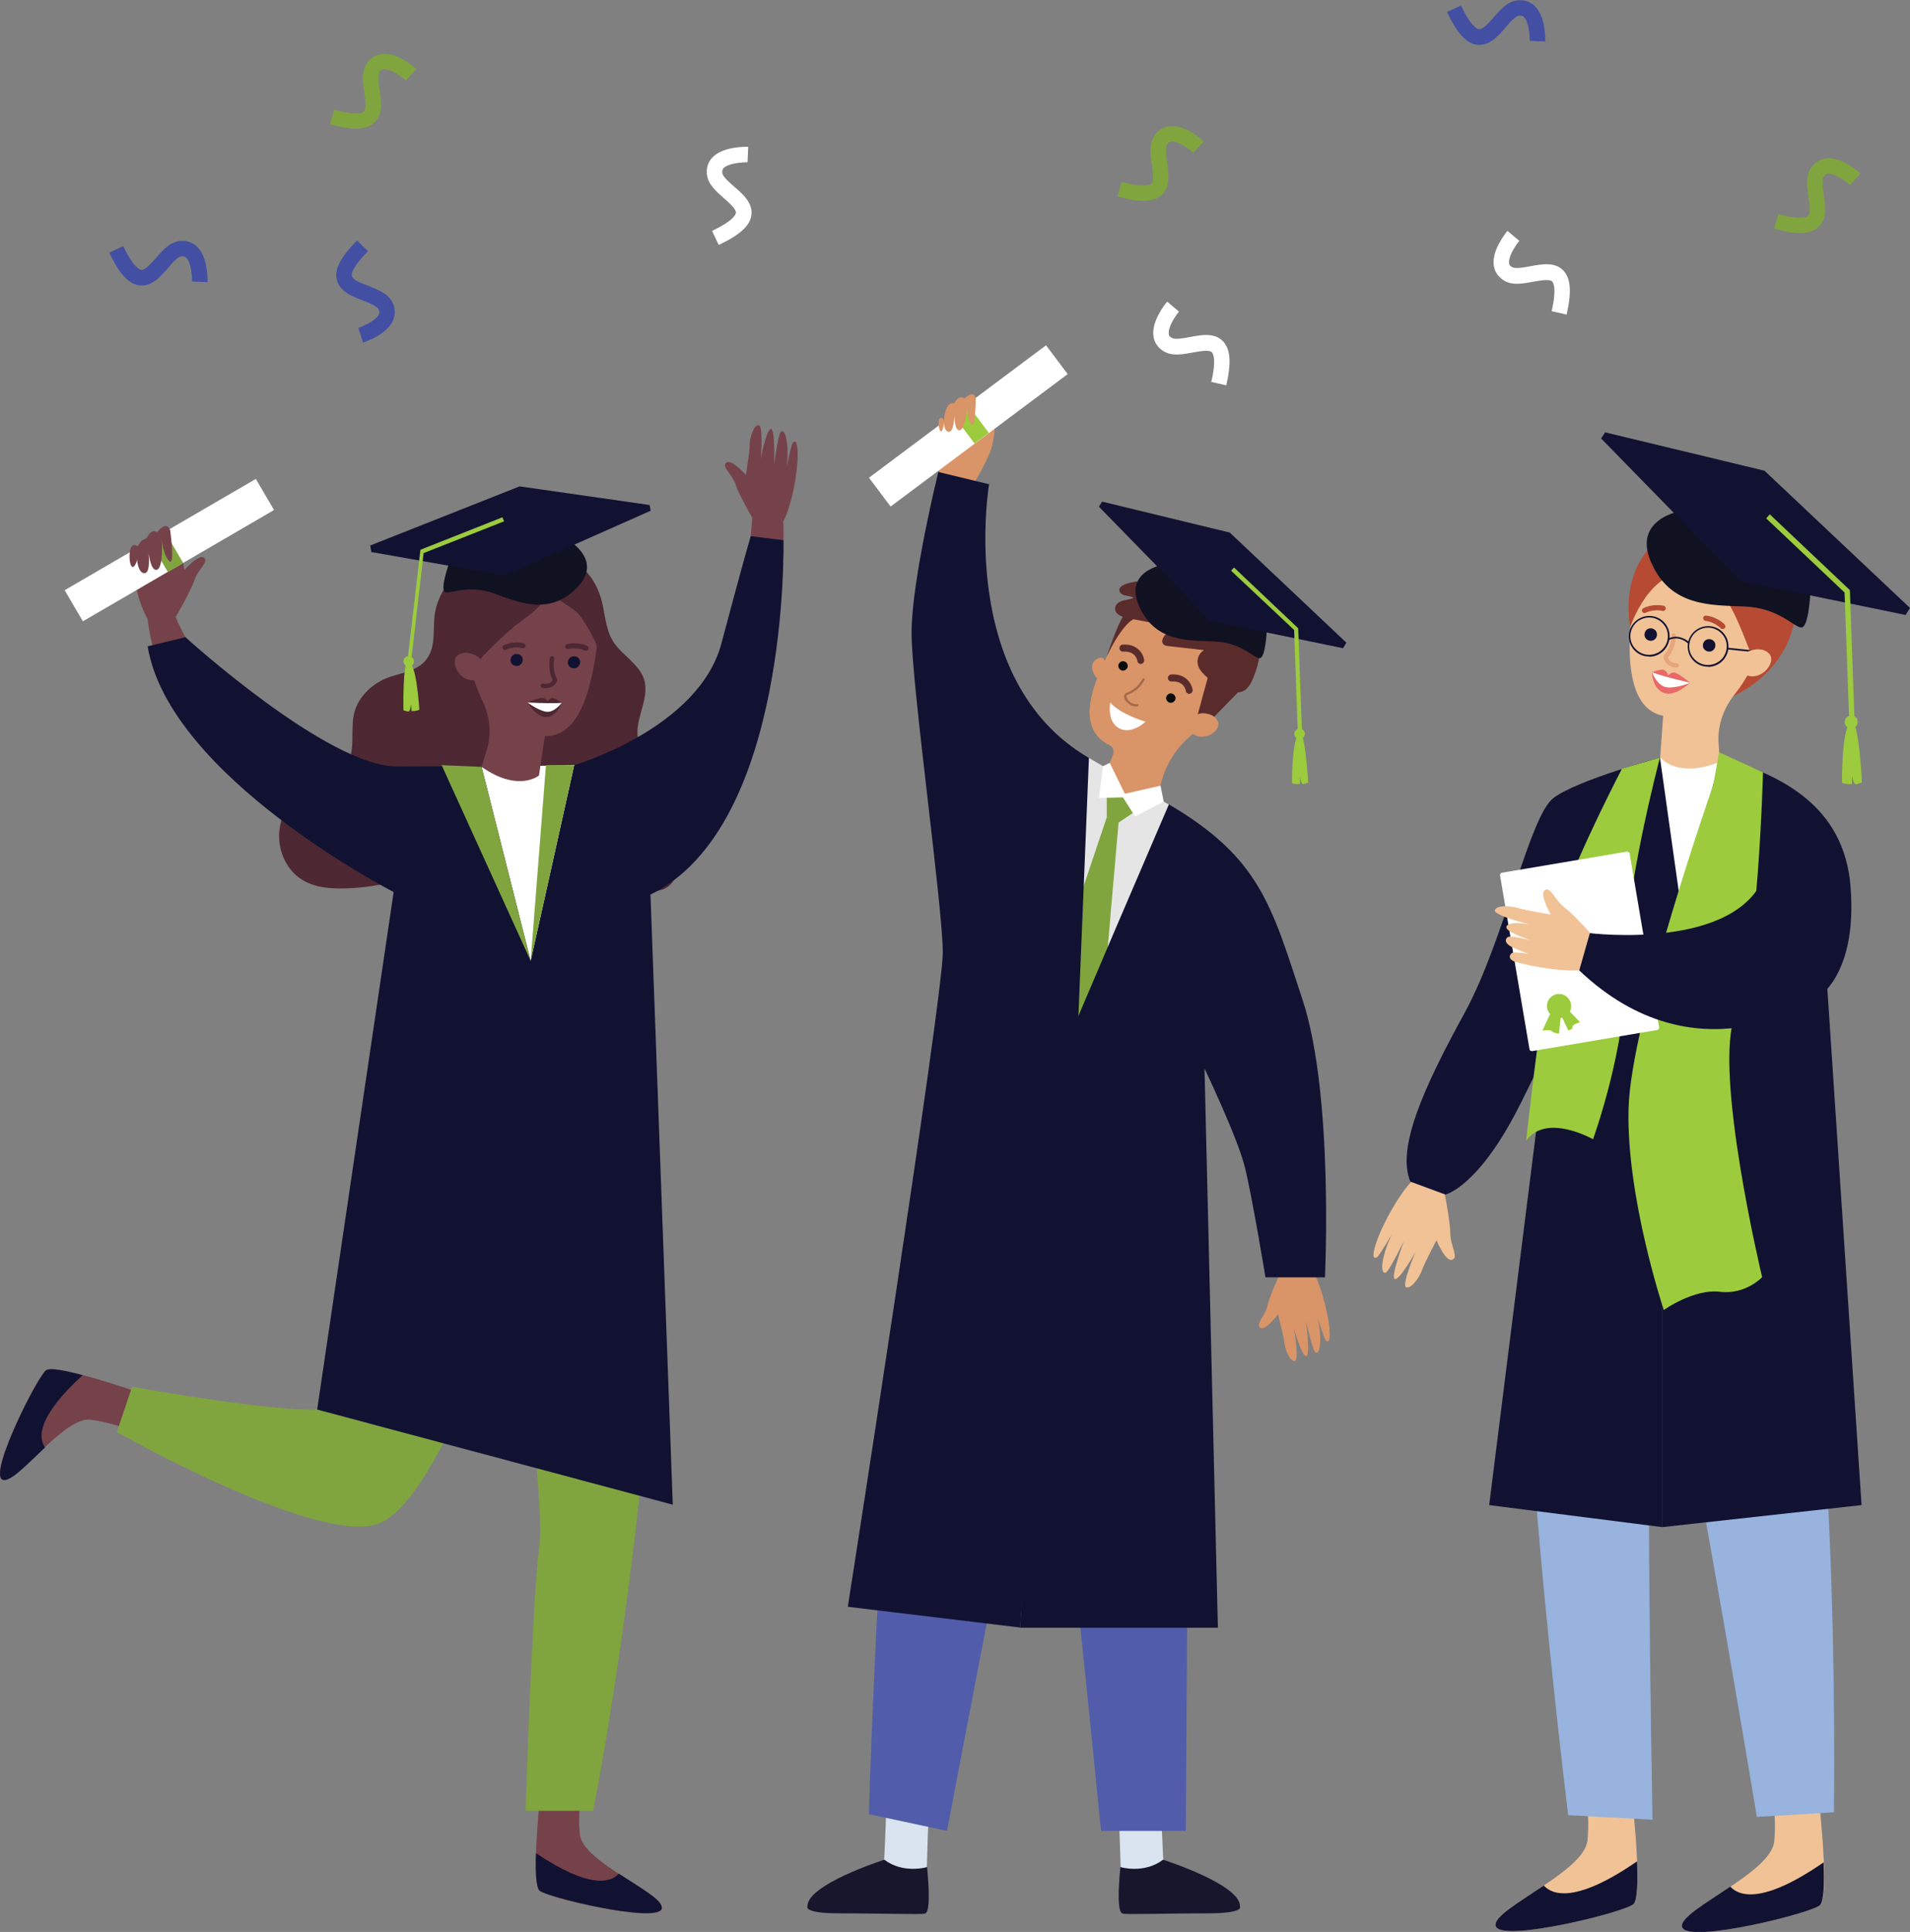 <svg width="358" height="362" viewBox="0 0 358 362" fill="none" xmlns="http://www.w3.org/2000/svg">
<rect x="0" y="0" width="358" height="362" fill="#808080" stroke="none"/>
<g clip-path="url(#clip0_2891_3367)">
<path d="M240.379 237.602C240.379 237.602 238.029 242.603 237.591 244.588C237.153 246.573 235.242 248.16 236.238 248.796C237.233 249.431 239.542 246.255 239.542 246.255C239.542 246.255 240.578 250.264 240.737 251.534C240.856 252.805 241.693 255.027 242.648 255.027C243.604 255.027 242.529 248.915 242.529 248.915C242.529 248.915 243.922 253.956 244.798 254.114C245.674 254.273 244.798 247.565 244.798 247.565C244.798 247.565 246.033 253.043 246.511 253.36C246.988 253.718 247.426 253.122 247.466 251.058C247.466 249.034 246.988 246.93 246.988 246.93C246.988 246.93 248.143 250.701 248.462 251.098C248.74 251.495 249.457 251.852 249.178 248.796C248.9 245.779 247.227 239.309 245.117 236.411L240.339 237.523L240.379 237.602Z" fill="#D99468"/>
<path d="M176.87 82.363C177.109 82.323 177.348 82.204 177.587 82.085C178.144 81.847 178.582 81.49 179.1 81.172C180.135 80.577 181.409 80.339 182.564 79.942C182.922 79.823 183.241 79.624 183.519 79.426C183.679 80.696 183.918 81.887 183.918 81.887C184.395 82.958 185.033 77.203 185.869 77.719C186.864 78.354 186.386 82.165 185.789 84.109C185.192 86.054 182.444 90.817 182.444 90.817L177.587 91.532C175.914 88.833 175.158 85.856 174.999 83.117C175.636 83.117 176.313 82.879 176.83 82.363H176.87Z" fill="#D99468"/>
<path d="M217.563 336.676C217.563 336.676 217.961 348.544 218.081 348.703C218.2 348.862 217.285 350.41 217.285 350.41L213.542 351.243L210.038 349.854C210.038 349.854 209.799 338.819 209.361 337.073C208.923 335.366 217.563 336.676 217.563 336.676Z" fill="#DAE4F1"/>
<path d="M210.038 349.854C210.038 349.854 214.458 351.164 218.001 348.465C218.001 348.465 232.694 353.148 232.415 357.277C232.415 357.277 233.092 358.467 226.841 358.507C220.589 358.507 210.874 358.745 210.595 358.586C210.317 358.428 209.122 359.182 209.998 349.814L210.038 349.854Z" fill="#18162C"/>
<path d="M166.199 336.676C166.199 336.676 165.801 348.544 165.681 348.703C165.562 348.862 166.478 350.41 166.478 350.41L170.22 351.243L173.724 349.854C173.724 349.854 173.963 338.819 174.401 337.073C174.839 335.366 166.199 336.676 166.199 336.676Z" fill="#DAE4F1"/>
<path d="M173.724 349.854C173.724 349.854 169.304 351.164 165.761 348.465C165.761 348.465 151.068 353.148 151.347 357.277C151.347 357.277 150.67 358.467 156.921 358.507C163.172 358.507 172.888 358.745 173.167 358.586C173.445 358.467 174.64 359.182 173.764 349.814L173.724 349.854Z" fill="#18162C"/>
<path d="M204.105 142.021L219.076 150.754L221.107 160.995L209.52 217.637L184.236 213.786L193.951 156.311L204.105 142.021Z" fill="#E5E5E5"/>
<path d="M174.441 208.825C174.441 208.825 166.159 236.57 162.854 339.931L177.507 343.066C177.507 343.066 194.668 252.209 195.942 251.058C197.177 249.907 206.375 343.066 206.375 343.066H222.262L223.098 217.001L174.401 208.825H174.441Z" fill="#515DAA"/>
<path d="M207.449 124.715C207.449 124.715 207.091 122.969 206.175 123.247C203.746 123.921 204.821 126.501 205.897 127.414L207.489 124.755L207.449 124.715Z" fill="#D99468"/>
<path d="M209.122 119.476C209.122 119.476 209.242 119.198 209.281 119.039C211.909 112.649 219.475 109.711 225.806 112.807C231.101 115.387 233.769 121.5 232.017 127.137C231.38 129.201 230.225 130.987 228.792 132.376C226.682 134.559 224.85 136.425 223.138 137.893C220.271 140.315 218.32 143.609 217.484 147.261L216.847 150.119C208.485 150.952 206.733 146.269 206.733 146.269L208.644 141.307C208.883 140.672 208.605 139.918 207.967 139.64C199.685 135.591 207.529 123.366 209.122 119.516V119.476Z" fill="#D99468"/>
<path d="M209.679 124.437C209.878 124.001 210.396 123.763 210.834 123.961C211.272 124.16 211.511 124.676 211.312 125.112C211.113 125.549 210.595 125.787 210.157 125.589C209.719 125.39 209.48 124.874 209.679 124.437Z" fill="#0C0C0C"/>
<path d="M218.638 130.471C218.837 130.034 219.355 129.796 219.793 129.994C220.231 130.193 220.47 130.709 220.271 131.146C220.072 131.582 219.554 131.82 219.116 131.622C218.678 131.423 218.439 130.907 218.638 130.471Z" fill="#0C0C0C"/>
<path d="M222.62 129.955C222.62 129.955 222.859 130.034 222.978 129.994C223.337 129.955 223.576 129.598 223.536 129.24C223.376 128.169 222.301 126.184 219.514 126.382C219.156 126.382 218.877 126.74 218.917 127.097C218.917 127.454 219.275 127.732 219.634 127.692C221.943 127.533 222.262 129.359 222.262 129.439C222.262 129.677 222.461 129.875 222.66 129.955H222.62Z" fill="#5A2B2B"/>
<path d="M213.542 124.358C213.542 124.358 213.781 124.437 213.9 124.398C214.259 124.358 214.497 124.001 214.458 123.644C214.298 122.572 213.223 120.587 210.436 120.786C210.078 120.786 209.799 121.143 209.839 121.5C209.839 121.857 210.197 122.135 210.555 122.096C212.865 121.937 213.183 123.763 213.183 123.842C213.183 124.08 213.383 124.279 213.582 124.358H213.542Z" fill="#5A2B2B"/>
<path d="M232.216 129.558L226.204 135.71L224.333 134.48L227.12 124.239L232.216 129.558Z" fill="#5A2B2B"/>
<path d="M224.133 134.083C224.452 133.805 224.89 133.646 225.328 133.646C226.244 133.646 227.717 133.884 228.274 135.194C229.071 137.139 224.81 139.64 222.819 136.703C222.819 136.703 222.341 135.591 224.093 134.083H224.133Z" fill="#D99468"/>
<path d="M211.312 131.622C212.108 132.535 213.223 132.336 213.223 132.336C213.343 132.336 213.382 132.217 213.382 132.098C213.382 131.979 213.263 131.939 213.144 131.939C213.104 131.939 211.869 132.138 211.232 130.828C211.113 130.63 211.113 130.471 211.113 130.391C211.153 130.272 211.392 130.153 211.67 130.034C212.347 129.717 213.502 129.201 214.537 127.375C214.577 127.295 214.537 127.176 214.458 127.097C214.378 127.057 214.258 127.097 214.179 127.176C213.183 128.883 212.188 129.359 211.471 129.677C211.113 129.836 210.794 129.994 210.715 130.272C210.635 130.471 210.715 130.709 210.834 131.026C210.954 131.265 211.073 131.463 211.232 131.622H211.312Z" fill="#A36948"/>
<path d="M214.736 135.234C214.736 135.234 210.277 134.004 208.087 131.662C208.087 131.662 207.41 135.194 209.759 136.464C212.108 137.735 214.696 135.234 214.696 135.234H214.736Z" fill="white"/>
<path d="M233.49 129.201C234.167 128.645 234.565 127.851 234.884 127.057C236.238 123.842 236.676 120.23 236.158 116.777C235.999 115.665 235.68 114.475 234.884 113.681C234.764 113.562 234.645 113.443 234.486 113.443C234.087 113.403 233.849 113.879 233.769 114.276C233.53 115.189 233.291 116.062 233.052 116.975C232.097 115.11 231.141 113.204 229.827 111.577C228.513 109.91 226.841 108.521 224.85 107.886C224.292 107.687 223.576 107.608 223.177 108.044C222.62 108.6 222.978 109.553 223.376 110.227C219.315 109.156 214.975 108.124 210.993 109.434C210.436 109.632 209.799 109.989 209.799 110.545C209.799 111.101 210.356 111.458 210.914 111.577C211.431 111.696 212.028 111.736 212.466 112.014C211.829 112.331 211.073 112.371 210.396 112.569C209.719 112.768 209.002 113.284 209.002 113.998C208.963 115.07 210.277 115.626 211.352 115.824C214.338 116.38 217.324 116.975 220.311 117.531C219.873 118.126 219.116 118.404 218.519 118.881C217.921 119.357 217.563 120.309 218.121 120.786C218.359 120.984 218.678 121.024 218.997 121.064C221.226 121.302 223.456 121.58 225.686 121.818C224.81 122.294 224.332 123.366 224.491 124.358C224.611 125.192 225.168 125.866 225.766 126.462C227.279 127.97 231.42 130.907 233.49 129.201Z" fill="#5A2B2B"/>
<path d="M212.706 115.903C212.706 115.903 210.635 116.38 207.45 122.969C207.45 122.969 209.998 115.189 211.193 114.713C212.387 114.236 212.706 115.903 212.706 115.903Z" fill="#5A2B2B"/>
<path d="M207.45 149.007V153.136L209.6 154.168L212.745 152.064L210.794 149.007H207.45Z" fill="#80A53F"/>
<path d="M218.121 150.198L217.524 147.221L210.834 148.73L208.007 142.934L206.733 143.57L205.977 149.523L210.476 149.404L212.746 152.977L218.121 150.198Z" fill="white"/>
<path d="M207.45 153.135L191.204 201.402L195.106 214.501L205.26 204.776L209.719 153.453L207.45 153.135Z" fill="#80A53F"/>
<path d="M204.105 142.021L201.875 196.718C201.875 196.718 200.482 202.791 200.482 205.292C200.482 215.652 191.762 295.316 191.204 304.961L158.912 301.071C158.912 301.071 176.711 187.113 176.711 178.499C176.711 169.886 170.857 128.367 170.857 118.563C170.857 108.759 175.874 88.436 175.874 88.436L185.391 90.738C185.391 90.738 179.1 127.454 204.105 142.021Z" fill="#111232"/>
<path d="M219.076 150.754C219.076 150.754 199.805 195.528 199.526 196.718C197.455 205.927 191.204 305.001 191.204 305.001H228.274L225.766 200.211C225.766 200.211 231.898 213.032 233.291 218.55C234.685 224.067 237.193 239.349 237.193 239.349H248.342C248.342 239.349 250.015 205.173 244.161 187.391C238.308 169.608 236.158 160.757 219.076 150.714V150.754Z" fill="#111232"/>
<path d="M237.432 118.047C237.432 118.047 237.233 123.564 235.999 123.326C234.765 123.088 232.575 120.389 227.558 120.19C222.541 119.992 216.329 120.309 213.422 113.363C210.556 106.417 219.156 105.583 219.156 105.583L237.432 118.047Z" fill="#101121"/>
<path d="M226.881 116.34L251.727 121.46L252.364 120.428L230.504 99.788L206.574 93.993L205.977 94.946L226.881 116.34Z" fill="#111232"/>
<path d="M244.52 137.219C244.36 136.703 243.803 136.425 243.285 136.584C242.768 136.742 242.489 137.298 242.648 137.814C242.808 138.33 243.365 138.608 243.883 138.449C244.4 138.29 244.679 137.735 244.52 137.219Z" fill="#9CCB3D"/>
<path d="M243.684 137.536C244.679 137.417 245.197 146.626 245.197 146.626C245.197 146.626 244.56 146.943 244.201 146.904C243.883 146.824 243.684 145.594 243.684 145.594V146.904C243.684 146.904 242.569 146.983 242.171 146.705C242.171 146.705 242.091 137.735 243.684 137.536Z" fill="#9CCB3D"/>
<path d="M243.286 138.37L244.082 138.33L243.326 117.729L243.206 117.61L231.301 106.338L230.743 106.933L242.569 118.047L243.286 138.37Z" fill="#9CCB3D"/>
<path d="M162.87 89.516L166.931 94.914L200.123 70.098L196.062 64.7L162.87 89.516Z" fill="white"/>
<path d="M178.606 77.711L182.667 83.109L185.343 81.109L181.281 75.71L178.606 77.711Z" fill="#9CCB3D"/>
<path d="M182.882 74.543C182.882 74.543 182.882 80.775 182.006 79.426C181.13 78.076 181.329 75.734 181.329 75.734C181.329 75.734 181.051 80.577 179.816 80.616C178.622 80.656 178.98 76.528 178.98 76.528C178.98 76.528 178.98 80.775 177.945 80.894C176.91 81.013 176.91 79.029 176.91 79.029C176.91 79.029 176.989 75.178 178.861 75.575C178.861 75.575 179.737 73.789 180.772 74.702C180.772 74.702 182.404 72.916 182.882 74.583V74.543Z" fill="#D99468"/>
<path d="M176.989 79.108C176.989 79.108 176.71 81.093 176.312 80.815C175.914 80.497 175.675 78.394 176.312 78.314C176.949 78.235 176.989 79.148 176.989 79.148V79.108Z" fill="#D99468"/>
<path d="M305.6 334.056C305.6 334.056 308.069 354.26 306.237 356.721C305.202 358.15 281.471 364.024 280.356 360.928C279.241 357.793 297 350.926 297.557 344.813C298.115 338.7 296.681 333.223 296.681 333.223L305.64 334.096L305.6 334.056Z" fill="#F1C296"/>
<path d="M306.874 348.743C295.407 356.681 290.987 355.093 289.355 353.307C284.656 356.483 279.759 359.261 280.356 360.928C281.471 364.064 305.202 358.15 306.237 356.721C306.914 355.808 306.994 352.513 306.834 348.743H306.874Z" fill="#111232"/>
<path d="M340.6 334.255C340.6 334.255 343.069 354.458 341.237 356.919C340.202 358.348 316.47 364.223 315.356 361.127C314.241 357.991 331.999 351.124 332.557 345.011C333.114 338.899 331.681 333.421 331.681 333.421L340.64 334.294L340.6 334.255Z" fill="#F1C296"/>
<path d="M341.834 348.941C330.367 356.88 325.947 355.292 324.315 353.506C319.616 356.681 314.718 359.46 315.316 361.127C316.431 364.263 340.162 358.348 341.197 356.919C341.874 356.006 341.954 352.712 341.794 348.941H341.834Z" fill="#111232"/>
<path d="M294.889 206.245C294.889 206.245 287.602 211.683 286.209 238.872C284.815 266.062 293.933 340.129 293.933 340.129L309.741 340.963C309.741 340.963 307.83 241.81 310.378 241.492C312.887 241.175 329.291 340.447 329.291 340.447L343.745 339.574C343.745 339.574 345.338 241.175 331.88 207.356L294.929 206.205L294.889 206.245Z" fill="#97B3DE"/>
<path d="M270.601 222.717C270.601 222.717 271.835 228.79 271.835 231.093C271.835 233.395 273.467 235.618 272.193 236.054C270.919 236.491 269.247 232.403 269.247 232.403C269.247 232.403 267.057 236.531 266.579 237.88C266.101 239.23 264.628 241.492 263.593 241.214C262.557 240.936 265.345 234.546 265.345 234.546C265.345 234.546 262.478 239.706 261.482 239.666C260.487 239.627 263.155 232.522 263.155 232.522C263.155 232.522 260.367 238.198 259.77 238.436C259.173 238.674 258.815 237.92 259.292 235.697C259.81 233.435 260.885 231.291 260.885 231.291C260.885 231.291 258.615 235.141 258.177 235.499C257.74 235.856 256.864 236.054 257.978 232.799C259.053 229.545 262.557 222.916 265.663 220.296L270.601 222.757V222.717Z" fill="#F1C296"/>
<path d="M322.284 141.783C322.284 141.783 314.718 141.228 311.175 141.942C311.175 141.942 295.765 146.11 291.226 149.484C286.647 152.818 282.068 176.038 274.463 189.891C266.858 203.784 261.721 215.096 264.349 221.408L270.919 223.829C270.919 223.829 277.29 222.44 285.214 206.364C293.137 190.288 292.819 191.161 292.819 191.161C292.819 191.161 291.704 201.085 294.969 206.245L331.92 207.396C331.92 207.396 336.658 205.094 339.684 187.629C339.684 187.629 348.285 183.858 346.851 166.076C345.617 150.754 333.512 145.157 322.363 141.823L322.284 141.783Z" fill="#111232"/>
<path d="M311.573 163.495V286.147L279.122 282.019L293.615 166.671L311.573 163.495Z" fill="#111232"/>
<path d="M309.423 175.245C308.666 175.245 308.188 175.245 308.149 175.245C308.069 175.245 307.989 175.165 307.989 175.086C307.989 175.006 308.069 174.927 308.149 174.927C308.348 174.927 327.261 175.999 330.088 163.575C330.088 163.495 330.207 163.456 330.287 163.456C330.367 163.456 330.407 163.575 330.407 163.654C327.938 174.411 313.763 175.245 309.423 175.245Z" fill="#111232"/>
<path d="M325.23 142.736L311.573 163.495V286.147L348.922 282.019L341.277 166.671L325.23 142.736Z" fill="#111232"/>
<path d="M322.323 142.736C322.323 142.736 314.997 169.013 314.878 168.576C314.798 168.14 311.135 141.942 311.135 141.942L322.323 142.776V142.736Z" fill="white"/>
<path d="M323.598 130.947C323.598 130.947 340.003 125.589 336.22 106.377C336.22 106.377 325.35 93.278 314.599 98.597C303.809 103.916 305.242 114.673 305.401 116.062C305.6 117.452 323.598 130.947 323.598 130.947Z" fill="#B64A33"/>
<path d="M321.288 99.788C327.978 100.701 332.955 106.576 332.835 113.284C332.796 115.507 332.198 117.531 331.243 119.357C329.053 123.882 327.261 127.494 325.151 130.074C323.04 132.694 321.886 135.988 322.125 139.322L322.363 142.736C314.28 146.031 311.175 141.903 311.175 141.903L311.732 134.123C303.37 132.495 305.64 117.094 305.998 112.53C305.998 112.53 305.998 112.172 305.998 112.014C306.556 104.353 313.524 98.677 321.249 99.749L321.288 99.788Z" fill="#F1C296"/>
<path d="M308.228 118.92C308.228 118.285 308.706 117.729 309.383 117.729C310.02 117.729 310.577 118.206 310.577 118.881C310.577 119.516 310.099 120.071 309.423 120.071C308.785 120.071 308.228 119.595 308.228 118.92Z" fill="#111232"/>
<path d="M319.178 120.945C319.178 120.309 319.656 119.754 320.333 119.754C320.97 119.754 321.527 120.23 321.527 120.905C321.527 121.54 321.05 122.096 320.373 122.096C319.736 122.096 319.178 121.619 319.178 120.945Z" fill="#111232"/>
<path d="M322.841 117.849C322.841 117.849 323.12 117.849 323.239 117.729C323.438 117.571 323.478 117.253 323.279 117.055C323.239 116.975 321.925 115.586 319.775 115.348C319.496 115.348 319.258 115.507 319.218 115.785C319.218 116.062 319.417 116.301 319.656 116.34C321.448 116.539 322.523 117.729 322.523 117.729C322.602 117.809 322.722 117.888 322.801 117.888L322.841 117.849Z" fill="#B64A33"/>
<path d="M311.931 114.435C311.931 114.435 312.17 114.276 312.21 114.117C312.289 113.879 312.13 113.601 311.891 113.522C311.812 113.522 309.98 113.006 308.029 113.959C307.79 114.078 307.671 114.356 307.79 114.594C307.909 114.832 308.228 114.951 308.427 114.832C310.06 114.038 311.613 114.475 311.613 114.475C311.732 114.475 311.851 114.475 311.931 114.475V114.435Z" fill="#B64A33"/>
<path d="M313.564 124.993C312.21 124.676 311.812 123.604 311.812 123.009C311.812 122.89 311.852 122.81 311.931 122.731C313.285 121.302 313.325 119.119 313.325 119.079C313.325 118.841 313.524 118.682 313.723 118.682C313.962 118.682 314.121 118.881 314.121 119.079C314.121 119.198 314.121 121.5 312.648 123.167C312.688 123.485 312.967 124.239 314.281 124.279C314.52 124.279 314.679 124.477 314.679 124.715C314.679 124.954 314.48 125.112 314.241 125.112C313.962 125.112 313.723 125.112 313.524 125.033L313.564 124.993Z" fill="#E7A57A"/>
<path d="M329.57 123.723C327.978 125.906 325.429 108.64 317.386 107.33C309.343 105.98 305.56 117.491 305.56 117.491C305.56 117.491 304.207 110.664 307.631 105.623C311.055 100.582 319.258 96.057 326.942 100.781C334.627 105.504 337.176 113.403 329.57 123.723Z" fill="#B64A33"/>
<path d="M320.134 124.914C319.935 124.914 319.696 124.914 319.497 124.874C318.501 124.715 317.625 124.16 317.028 123.326C316.431 122.493 316.232 121.5 316.391 120.468C316.749 118.404 318.74 117.015 320.811 117.372C321.806 117.531 322.682 118.087 323.279 118.92C323.877 119.754 324.076 120.746 323.917 121.778C323.598 123.644 321.966 124.954 320.174 124.954L320.134 124.914ZM316.67 120.508C316.51 121.421 316.71 122.373 317.267 123.128C317.824 123.882 318.621 124.398 319.537 124.557C321.448 124.874 323.279 123.604 323.598 121.699C323.757 120.786 323.558 119.833 323.001 119.079C322.443 118.325 321.647 117.809 320.731 117.65C318.82 117.332 316.988 118.603 316.67 120.508Z" fill="#111232"/>
<path d="M316.431 120.587C314.48 118.92 312.847 119.913 312.807 119.952L312.648 119.674C312.648 119.674 314.519 118.523 316.67 120.349L316.47 120.587H316.431Z" fill="#111232"/>
<path d="M323.772 121.362L323.738 121.677L329.797 122.313L329.83 121.998L323.772 121.362Z" fill="#111232"/>
<path d="M326.863 122.81C327.102 122.413 327.5 122.096 327.978 121.937C328.933 121.619 330.606 121.342 331.641 122.532C333.154 124.279 329.53 128.407 326.425 125.986C326.425 125.986 325.549 124.993 326.863 122.77V122.81Z" fill="#F1C296"/>
<path d="M309.622 125.986C309.622 125.986 311.334 125.271 311.931 125.549C312.489 125.827 312.688 126.581 312.688 126.581C312.688 126.581 313.166 125.906 313.883 126.025C314.599 126.144 316.789 127.93 316.789 127.93C316.789 127.93 313.962 130.63 311.852 129.836C309.702 129.042 309.622 125.986 309.622 125.986Z" fill="#EA6868"/>
<path d="M316.829 127.931C316.829 127.931 312.409 126.978 309.662 125.986C309.662 125.986 310.577 128.447 312.29 128.764C314.002 129.082 316.869 127.931 316.869 127.931H316.829Z" fill="white"/>
<path d="M322.204 140.99C322.204 140.99 321.249 146.547 321.089 147.142C320.93 147.737 305.64 191.201 305.242 207.832C304.844 224.464 311.852 245.461 311.852 245.461C311.852 245.461 317.506 241.452 322.363 242.048C327.181 242.643 330.287 239.309 330.287 239.309C330.287 239.309 320.97 200.45 325.27 190.09C329.57 179.73 330.446 144.721 330.446 144.721L322.284 140.99H322.204Z" fill="#9CCB3D"/>
<path d="M311.135 141.942C311.135 141.942 304.207 167.981 304.605 181.873C305.003 195.766 298.592 213.469 298.592 213.469C298.592 213.469 289.832 208.468 286.05 213.747C286.05 213.747 290.071 176.713 292.859 168.616C296.004 159.407 304.008 144.046 304.008 144.046L311.135 141.942Z" fill="#9CCB3D"/>
<path d="M281.471 163.535L304.963 159.566C305.202 159.566 305.401 159.685 305.441 159.883L310.976 192.511C310.976 192.749 310.856 192.948 310.657 192.987L287.165 196.957C286.926 196.957 286.727 196.838 286.687 196.639L281.152 164.011C281.152 163.773 281.272 163.575 281.471 163.535Z" fill="white"/>
<path d="M289.952 188.502C289.952 187.232 290.987 186.24 292.222 186.24C293.456 186.24 294.491 187.272 294.491 188.502C294.491 189.732 293.456 190.765 292.222 190.765C290.987 190.765 289.952 189.732 289.952 188.502Z" fill="#9CCB3D"/>
<path d="M290.947 189.097L289.116 193.106C289.116 193.106 290.509 192.829 290.947 193.265C291.425 193.702 292.221 193.622 292.221 193.622L292.62 189.772L290.947 189.137V189.097Z" fill="#9CCB3D"/>
<path d="M293.337 188.581L296.164 191.558C296.164 191.558 294.651 191.916 294.73 192.432C294.81 192.948 293.934 193.067 293.934 193.067L292.222 189.375L293.337 188.581Z" fill="#9CCB3D"/>
<path d="M299.229 176.118C299.229 176.118 295.128 171.434 293.297 170.084C291.465 168.735 290.669 166.036 289.554 166.79C288.439 167.544 290.669 171.355 290.669 171.355C290.669 171.355 286.05 170.6 284.656 170.164C283.263 169.727 280.595 169.529 280.197 170.521C279.798 171.513 286.567 173.181 286.567 173.181C286.567 173.181 282.546 172.466 282.347 173.696C282.187 174.689 286.886 176.157 286.886 176.157C286.886 176.157 283.74 175.443 283.063 175.483C282.267 175.483 281.511 176.594 283.581 177.547C285.691 178.499 286.488 178.698 286.488 178.698C286.488 178.698 284.139 178.38 283.581 178.499C283.024 178.618 282.347 179.77 284.218 180.286C287.523 181.198 294.212 182.429 298.154 181.516L299.19 176.118H299.229Z" fill="#F1C296"/>
<path d="M339.605 187.629C339.605 187.629 317.864 202.553 296.004 181.834L297.995 174.848C297.995 174.848 325.868 178.301 330.885 163.654L339.565 187.629H339.605Z" fill="#111232"/>
<path d="M309.104 123.009C308.905 123.009 308.666 123.009 308.467 122.969C307.472 122.81 306.596 122.254 305.998 121.421C305.401 120.587 305.202 119.595 305.361 118.563C305.72 116.499 307.71 115.11 309.781 115.467C310.776 115.626 311.652 116.181 312.25 117.015C312.847 117.848 313.046 118.841 312.887 119.873C312.568 121.738 310.936 123.048 309.144 123.048L309.104 123.009ZM309.104 115.705C308.387 115.705 307.671 115.943 307.073 116.34C306.317 116.896 305.799 117.69 305.64 118.603C305.481 119.516 305.68 120.468 306.237 121.222C306.795 121.977 307.591 122.493 308.507 122.651C310.418 122.969 312.25 121.699 312.568 119.793C312.728 118.88 312.528 117.928 311.971 117.174C311.414 116.42 310.617 115.904 309.701 115.745C309.502 115.745 309.303 115.705 309.104 115.705Z" fill="#111232"/>
<path d="M339.326 110.982C339.326 110.982 339.047 117.849 337.534 117.571C335.981 117.293 333.274 113.919 327.022 113.641C320.771 113.363 313.007 113.8 309.383 105.147C305.8 96.494 316.55 95.422 316.55 95.422L339.366 110.982H339.326Z" fill="#101121"/>
<path d="M326.226 108.878L357.164 115.229L358 113.919L330.725 88.198L300.862 81.013L300.105 82.165L326.226 108.878Z" fill="#111232"/>
<path d="M348.166 134.916C347.966 134.281 347.29 133.924 346.613 134.123C345.976 134.321 345.617 134.996 345.816 135.671C346.015 136.306 346.692 136.663 347.329 136.464C347.966 136.266 348.325 135.591 348.126 134.916H348.166Z" fill="#9CCB3D"/>
<path d="M347.13 135.274C348.404 135.155 349.002 146.586 349.002 146.586C349.002 146.586 348.205 146.983 347.767 146.904C347.369 146.824 347.13 145.276 347.13 145.276V146.904C347.13 146.904 345.737 146.983 345.259 146.666C345.259 146.666 345.139 135.472 347.13 135.234V135.274Z" fill="#9CCB3D"/>
<path d="M346.652 136.345L347.648 136.306L346.732 110.585L346.573 110.426L331.721 96.375L331.044 97.129L345.737 111.021L346.652 136.345Z" fill="#9CCB3D"/>
<path d="M27.514 261.418C27.514 261.418 11.149 255.623 8.72 256.655C7.327 257.25 -2.03 275.707 0.359 277.176C2.748 278.684 11.826 265.348 17.002 266.022C22.218 266.697 26.519 268.92 26.519 268.92L27.474 261.378L27.514 261.418Z" fill="#75424A"/>
<path d="M15.529 257.647C6.769 265.625 7.247 269.515 8.442 271.222C4.938 274.517 1.673 278.01 0.399 277.216C-1.99 275.707 7.367 257.25 8.76 256.695C9.636 256.298 12.384 256.853 15.529 257.687V257.647Z" fill="#111232"/>
<path d="M101.455 334.413C101.455 334.413 99.425 352.037 101.097 354.22C102.013 355.451 123.076 360.452 124.032 357.713C124.988 354.974 109.22 349.1 108.702 343.741C108.145 338.422 109.379 333.62 109.379 333.62L101.455 334.413Z" fill="#75424A"/>
<path d="M100.46 347.234C110.693 354.101 114.556 352.672 115.989 351.084C120.17 353.823 124.51 356.205 123.992 357.673C123.037 360.412 101.973 355.411 101.057 354.181C100.46 353.387 100.341 350.529 100.46 347.234Z" fill="#111232"/>
<path d="M124.749 144.483C122.678 142.934 120.369 141.347 119.692 138.886C118.617 135.115 121.882 131.106 120.727 127.335C119.811 124.358 116.507 122.77 114.874 120.111C113.361 117.65 113.441 114.594 112.565 111.855C109.777 102.924 99.504 100.939 91.621 103.797C90.426 104.234 89.271 104.79 88.236 105.425C84.732 107.608 81.985 111.22 81.467 115.268C81.109 118.126 81.786 121.381 79.755 123.763C77.883 125.946 74.778 126.105 72.269 127.137C69.601 128.288 67.173 130.63 66.416 133.488C65.54 136.861 66.894 140.95 64.664 143.689C63.071 145.634 60.404 146.031 58.293 147.182C55.944 148.492 53.953 150.516 52.998 153.016C51.245 157.422 52.918 162.979 57.258 165.202C59.408 166.314 61.956 166.512 64.385 166.472C69.084 166.393 73.743 165.48 78.122 163.813C82.423 162.186 86.564 159.804 91.143 159.486C95.124 159.209 99.027 160.518 102.929 161.273C106.791 162.027 110.813 162.265 114.396 163.892C115.989 164.607 117.462 165.599 119.095 166.274C120.727 166.949 122.559 167.266 124.231 166.671C125.864 166.075 127.138 164.25 126.66 162.582C126.461 161.828 125.943 161.193 125.665 160.439C124.47 157.065 128.81 154.128 128.89 150.556C128.969 148.015 126.859 145.951 124.789 144.403L124.749 144.483Z" fill="#4D2732"/>
<path d="M58.333 154.009C58.333 154.009 30.779 142.736 27.634 115.745L32.929 115.626C32.929 115.626 41.251 137.377 65.341 143.966L58.373 153.969L58.333 154.009Z" fill="#75424A"/>
<path d="M119.493 143.649C120.568 143.331 138.446 134.123 140.994 96.97L146.847 97.923C146.847 97.923 148.042 147.737 129.328 155.557L119.493 143.649Z" fill="#75424A"/>
<path d="M90.386 143.569C90.386 143.569 76.769 183.54 83.338 185.644C83.338 185.644 116.387 195.369 116.387 183.58C116.387 171.791 112.246 143.093 107.388 143.331C102.531 143.569 90.386 143.569 90.386 143.569Z" fill="white"/>
<path d="M78.879 197.274C78.879 197.274 72.309 210.532 70.079 218.391C67.849 226.25 65.659 260.148 63.111 263.284C60.563 266.419 24.767 259.83 24.767 259.83L21.9 268.325C21.9 268.325 58.97 289.362 70.677 285.591C82.383 281.82 96.16 237.88 96.16 237.88C96.16 237.88 102.331 280.55 101.057 289.997C99.783 299.404 98.509 339.296 98.509 339.296H111.171C111.171 339.296 117.502 307.899 121.324 265.546C125.107 223.154 106.831 197.354 106.831 197.354H78.799L78.879 197.274Z" fill="#80A53F"/>
<path d="M110.852 124.557C110.852 124.557 112.126 123.167 112.843 123.921C114.714 125.866 112.087 127.653 110.613 127.93L110.812 124.596L110.852 124.557Z" fill="#4D2732"/>
<path d="M100.54 103.638C94.049 103.083 88.077 107.528 86.763 113.84C86.325 115.904 86.444 117.968 86.962 119.873C88.037 124.557 88.953 128.367 90.386 131.225C91.82 134.123 92.178 137.457 91.222 140.553L90.267 143.689C97.155 148.531 101.018 145.316 101.018 145.316L102.132 137.933C110.335 138.211 111.529 123.247 112.206 118.881C112.206 118.881 112.286 118.563 112.286 118.404C113.401 111.101 108.105 104.313 100.54 103.638Z" fill="#75424A"/>
<path d="M97.633 116.42C95.801 117.769 94.169 119.317 92.536 120.905C90.824 122.572 88.993 124.318 88.316 126.581C86.484 124.715 85.489 122.175 84.732 119.635C84.374 118.484 84.055 117.293 84.055 116.062C84.055 114.355 84.732 112.688 85.409 111.101C86.285 109.037 87.201 106.933 88.913 105.504C90.068 104.551 91.461 103.996 92.895 103.599C96.239 102.646 99.823 102.448 103.128 103.44C106.433 104.432 109.459 106.615 111.052 109.672C113.122 113.601 112.684 118.285 112.206 122.691C112.047 120.825 111.052 119.119 110.096 117.491C109.459 116.42 108.822 115.348 107.906 114.554C106.313 113.204 105.756 113.363 103.008 110.823C101.774 113.403 99.823 114.792 97.553 116.499L97.633 116.42Z" fill="#4D2732"/>
<path d="M90.307 124.001C90.147 123.564 89.869 123.207 89.431 122.969C88.595 122.493 87.082 121.858 85.847 122.77C84.016 124.08 86.564 128.724 90.028 127.137C90.028 127.137 91.063 126.383 90.307 124.041V124.001Z" fill="#75424A"/>
<path d="M108.702 124.358C108.861 123.763 108.503 123.128 107.866 123.009C107.269 122.85 106.632 123.207 106.472 123.842C106.313 124.477 106.671 125.073 107.308 125.192C107.906 125.35 108.543 124.993 108.702 124.358Z" fill="#111232"/>
<path d="M97.951 123.922C98.111 123.326 97.752 122.691 97.115 122.572C96.518 122.413 95.881 122.77 95.722 123.406C95.562 124.001 95.921 124.636 96.558 124.755C97.155 124.914 97.792 124.557 97.951 123.922Z" fill="#111232"/>
<path d="M94.527 121.778C94.527 121.778 94.288 121.659 94.209 121.54C94.089 121.302 94.209 121.024 94.408 120.905C94.487 120.905 96.12 120.032 98.151 120.548C98.39 120.627 98.549 120.865 98.509 121.103C98.43 121.341 98.151 121.5 97.952 121.461C96.24 121.024 94.886 121.738 94.846 121.738C94.726 121.778 94.647 121.818 94.527 121.778Z" fill="#4D2732"/>
<path d="M106.234 121.58C106.234 121.58 105.995 121.421 105.955 121.302C105.875 121.064 105.995 120.786 106.273 120.706C106.353 120.706 108.105 120.151 110.056 121.024C110.295 121.143 110.414 121.421 110.295 121.659C110.176 121.897 109.897 121.977 109.658 121.897C108.065 121.183 106.592 121.619 106.552 121.619C106.433 121.619 106.313 121.619 106.234 121.619V121.58Z" fill="#4D2732"/>
<path d="M102.371 128.923C103.725 128.923 104.322 128.01 104.442 127.454C104.442 127.375 104.442 127.256 104.402 127.176C103.446 125.549 103.884 123.485 103.884 123.445C103.924 123.247 103.805 123.009 103.566 122.969C103.367 122.929 103.128 123.048 103.088 123.286C103.088 123.366 102.61 125.549 103.606 127.414C103.486 127.692 103.048 128.327 101.814 128.089C101.575 128.05 101.376 128.169 101.336 128.407C101.296 128.605 101.416 128.843 101.655 128.883C101.894 128.923 102.133 128.962 102.371 128.962V128.923Z" fill="#4D2732"/>
<path d="M141.432 97.803C141.432 97.803 138.565 92.882 137.928 90.897C137.291 88.912 135.141 87.404 136.136 86.689C137.132 85.935 139.8 88.992 139.8 88.992C139.8 88.992 140.516 84.784 140.516 83.435C140.516 82.085 141.193 79.743 142.149 79.664C143.144 79.584 142.587 85.975 142.587 85.975C142.587 85.975 143.582 80.656 144.458 80.378C145.334 80.14 145.095 87.086 145.095 87.086C145.095 87.086 145.852 81.331 146.33 80.934C146.768 80.537 147.325 81.093 147.524 83.197C147.763 85.3 147.445 87.483 147.445 87.483C147.445 87.483 148.281 83.474 148.56 83.038C148.838 82.601 149.515 82.165 149.515 85.3C149.515 88.436 148.4 95.224 146.449 98.399L141.392 97.684L141.432 97.803Z" fill="#75424A"/>
<path d="M105.278 131.701C105.278 131.701 104.004 130.709 103.486 130.788C102.968 130.868 102.61 131.463 102.61 131.463C102.61 131.463 102.371 130.828 101.734 130.749C101.097 130.669 98.867 131.622 98.867 131.622C98.867 131.622 100.54 134.52 102.491 134.361C104.481 134.202 105.238 131.701 105.238 131.701H105.278Z" fill="#4D2732"/>
<path d="M98.907 131.622C98.907 131.622 102.769 131.86 105.278 131.701C105.278 131.701 103.924 133.527 102.451 133.368C100.978 133.21 98.867 131.622 98.867 131.622H98.907Z" fill="white"/>
<path d="M90.267 143.689L99.465 180.047L107.627 143.371C107.627 143.371 131 136.544 135.221 120.548C139.481 104.512 140.715 100.463 140.715 100.463L146.847 101.217C146.847 101.217 148.082 154.882 121.922 167.623L126.102 281.939L59.448 264.117L73.782 167.147C73.782 167.147 31.695 145.554 27.673 121.103L34.761 119.396C34.761 119.396 61.478 143.689 74.379 143.609C87.28 143.53 90.306 143.689 90.306 143.689H90.267Z" fill="#111232"/>
<path d="M107.627 143.371L99.464 180.047L102.331 143.371H107.627Z" fill="#80A53F"/>
<path d="M90.267 143.689L99.465 180.047L82.781 143.371L90.267 143.689Z" fill="#80A53F"/>
<path d="M84.174 105.544C84.174 105.544 82.303 110.743 83.537 110.982C84.772 111.22 87.798 109.513 92.536 111.18C97.275 112.847 102.929 115.467 108.185 110.069C113.44 104.67 105.756 100.701 105.756 100.701L84.135 105.544H84.174Z" fill="#101121"/>
<path d="M94.567 107.846L69.601 103.44L69.402 102.209L97.394 91.135L121.762 94.628L121.962 95.7L94.567 107.846Z" fill="#111232"/>
<path d="M75.653 123.683C75.773 123.167 76.33 122.85 76.848 122.969C77.366 123.088 77.684 123.644 77.565 124.16C77.445 124.676 76.888 124.993 76.37 124.874C75.853 124.755 75.534 124.199 75.653 123.683Z" fill="#9CCB3D"/>
<path d="M76.49 123.922C75.454 123.922 75.614 133.091 75.614 133.091C75.614 133.091 76.291 133.368 76.609 133.289C76.928 133.21 77.047 131.94 77.047 131.94L77.127 133.249C77.127 133.249 78.242 133.249 78.6 132.972C78.6 132.972 78.082 124.001 76.49 123.961V123.922Z" fill="#9CCB3D"/>
<path d="M76.45 123.207L78.799 103.043L78.919 102.964L94.169 96.93L94.488 97.684L79.397 103.638L77.127 123.326L76.45 123.207Z" fill="#9CCB3D"/>
<path d="M32.929 115.626C32.929 115.626 35.796 110.704 36.433 108.719C37.071 106.734 39.221 105.226 38.225 104.512C37.23 103.757 34.562 106.814 34.562 106.814C34.562 106.814 33.845 102.606 33.845 101.257C33.845 99.907 31.775 99.471 30.779 99.391C29.784 99.312 24.807 101.574 24.807 104.71C24.807 107.846 25.922 113.165 27.873 116.34L32.929 115.626Z" fill="#75424A"/>
<path d="M12.121 110.592L15.534 116.419L51.364 95.564L47.951 89.737L12.121 110.592Z" fill="white"/>
<path d="M28.039 101.345L31.452 107.172L34.34 105.491L30.927 99.664L28.039 101.345Z" fill="#80A53F"/>
<path d="M31.894 99.312C31.894 99.312 32.89 106.496 31.655 105.067C30.421 103.638 30.302 100.9 30.302 100.9C30.302 100.9 30.739 106.536 29.346 106.774C27.992 107.012 27.713 102.209 27.713 102.209C27.713 102.209 28.43 107.092 27.236 107.37C26.041 107.647 25.762 105.385 25.762 105.385C25.762 105.385 25.245 100.9 27.435 101.058C27.435 101.058 28.151 98.836 29.465 99.749C29.465 99.749 31.058 97.446 31.854 99.272L31.894 99.312Z" fill="#75424A"/>
<path d="M26.16 103.559C26.16 103.559 25.364 106.735 24.727 106.179C24.09 105.623 24.05 102.17 25.125 102.13C26.2 102.13 26.16 103.559 26.16 103.559Z" fill="#75424A"/>
<path d="M134.703 45.885L133.469 43.265C137.411 41.4 137.849 40.249 137.928 39.931C138.048 39.217 136.734 38.066 135.698 37.153C134.265 35.883 132.752 34.573 132.513 32.786C132.354 31.556 132.672 30.445 133.469 29.571C135.459 27.388 139.76 27.507 140.238 27.507L140.118 30.405C139.003 30.405 136.455 30.603 135.619 31.516C135.459 31.675 135.34 31.913 135.38 32.389C135.459 33.104 136.654 34.136 137.61 34.969C139.282 36.398 141.153 38.066 140.835 40.328C140.556 42.313 138.685 44.02 134.743 45.885H134.703Z" fill="white"/>
<path d="M229.867 72.202L227.04 71.567C228.036 67.319 227.359 66.248 227.16 66.009C226.642 65.493 224.97 65.811 223.576 66.049C221.665 66.406 219.714 66.764 218.161 65.851C217.086 65.216 216.409 64.263 216.21 63.112C215.732 60.214 218.439 56.92 218.758 56.523L220.988 58.388C220.271 59.222 218.877 61.365 219.077 62.596C219.077 62.834 219.196 63.072 219.634 63.31C220.231 63.668 221.784 63.39 223.018 63.152C225.169 62.755 227.637 62.278 229.23 63.945C230.624 65.414 230.823 67.915 229.867 72.122V72.202Z" fill="white"/>
<path d="M293.655 58.944L290.828 58.309C291.823 54.062 291.146 52.99 290.947 52.752C290.429 52.236 288.757 52.553 287.364 52.792C285.452 53.149 283.501 53.506 281.948 52.593C280.873 51.958 280.196 51.005 279.997 49.854C279.519 46.957 282.227 43.662 282.546 43.265L284.775 45.131C284.059 45.965 282.665 48.108 282.864 49.338C282.864 49.577 282.984 49.815 283.422 50.053C284.019 50.41 285.572 50.132 286.806 49.894C288.956 49.497 291.425 49.021 293.018 50.688C294.411 52.157 294.61 54.657 293.655 58.865V58.944Z" fill="white"/>
<path d="M271.198 2.263L273.826 1.032C275.697 4.962 276.852 5.398 277.17 5.478C277.887 5.597 279.042 4.287 279.958 3.255C281.232 1.786 282.546 0.318 284.338 0.079C285.572 -0.079 286.687 0.238 287.563 1.032C289.753 3.017 289.633 7.304 289.633 7.78L286.727 7.661C286.727 6.549 286.528 4.009 285.612 3.175C285.452 3.017 285.214 2.898 284.736 2.937C284.019 3.017 282.984 4.207 282.187 5.16C280.754 6.827 279.082 8.693 276.812 8.375C274.821 8.097 273.109 6.232 271.238 2.302L271.198 2.263Z" fill="#424FA2"/>
<path d="M20.466 47.354L23.094 46.123C24.966 50.053 26.12 50.489 26.439 50.569C27.156 50.688 28.31 49.378 29.226 48.346C30.5 46.877 31.814 45.409 33.606 45.171C34.84 45.012 35.955 45.329 36.831 46.123C39.021 48.108 38.902 52.395 38.902 52.871L35.995 52.752C35.995 51.641 35.796 49.1 34.88 48.267C34.721 48.108 34.482 47.989 34.004 48.029C33.288 48.108 32.252 49.299 31.456 50.251C30.023 51.919 28.35 53.784 26.081 53.467C24.09 53.189 22.378 51.323 20.506 47.394L20.466 47.354Z" fill="#424FA2"/>
<path d="M66.894 45.051L68.964 47.076C65.898 50.172 65.858 51.402 65.938 51.72C66.097 52.434 67.69 53.069 69.004 53.546C70.796 54.26 72.667 54.975 73.503 56.562C74.101 57.674 74.141 58.825 73.703 59.936C72.588 62.675 68.526 64.025 68.048 64.183L67.172 61.445C68.208 61.087 70.557 60.016 71.035 58.865C71.114 58.666 71.194 58.388 70.955 57.952C70.636 57.317 69.163 56.761 67.969 56.285C65.898 55.491 63.589 54.578 63.111 52.355C62.673 50.37 63.867 48.148 66.933 45.051H66.894Z" fill="#424FA2"/>
<path d="M332.517 42.908L333.313 40.13C337.534 41.281 338.609 40.685 338.848 40.487C339.405 40.011 339.166 38.304 338.967 36.914C338.688 35.009 338.41 33.025 339.405 31.516C340.082 30.484 341.077 29.849 342.232 29.69C345.179 29.333 348.364 32.191 348.722 32.509L346.731 34.652C345.935 33.898 343.825 32.429 342.59 32.548C342.352 32.548 342.113 32.667 341.834 33.064C341.436 33.66 341.675 35.208 341.834 36.438C342.152 38.621 342.511 41.082 340.759 42.591C339.246 43.94 336.697 44.02 332.517 42.829V42.908Z" fill="#80A53F"/>
<path d="M209.44 36.875L210.237 34.096C214.457 35.247 215.533 34.652 215.771 34.454C216.329 33.977 216.09 32.27 215.891 30.881C215.612 28.976 215.333 26.991 216.329 25.483C217.006 24.451 218.001 23.816 219.156 23.657C222.102 23.3 225.288 26.158 225.646 26.475L223.655 28.619C222.859 27.864 220.749 26.396 219.514 26.515C219.275 26.515 219.036 26.634 218.758 27.031C218.36 27.626 218.598 29.174 218.758 30.405C219.076 32.588 219.435 35.049 217.683 36.557C216.17 37.907 213.621 37.986 209.44 36.795V36.875Z" fill="#80A53F"/>
<path d="M61.837 23.34L62.633 20.561C66.854 21.712 67.929 21.117 68.168 20.918C68.725 20.442 68.487 18.735 68.287 17.346C68.009 15.441 67.73 13.456 68.725 11.948C69.402 10.916 70.398 10.28 71.552 10.122C74.499 9.764 77.684 12.622 78.043 12.94L76.052 15.083C75.255 14.329 73.145 12.861 71.911 12.98C71.672 12.98 71.433 13.099 71.154 13.496C70.756 14.091 70.995 15.639 71.154 16.869C71.473 19.053 71.831 21.514 70.079 23.022C68.566 24.372 66.018 24.451 61.837 23.26V23.34Z" fill="#80A53F"/>
</g>
<defs>
<clipPath id="clip0_2891_3367">
<rect width="358" height="362" fill="white"/>
</clipPath>
</defs>
</svg>
